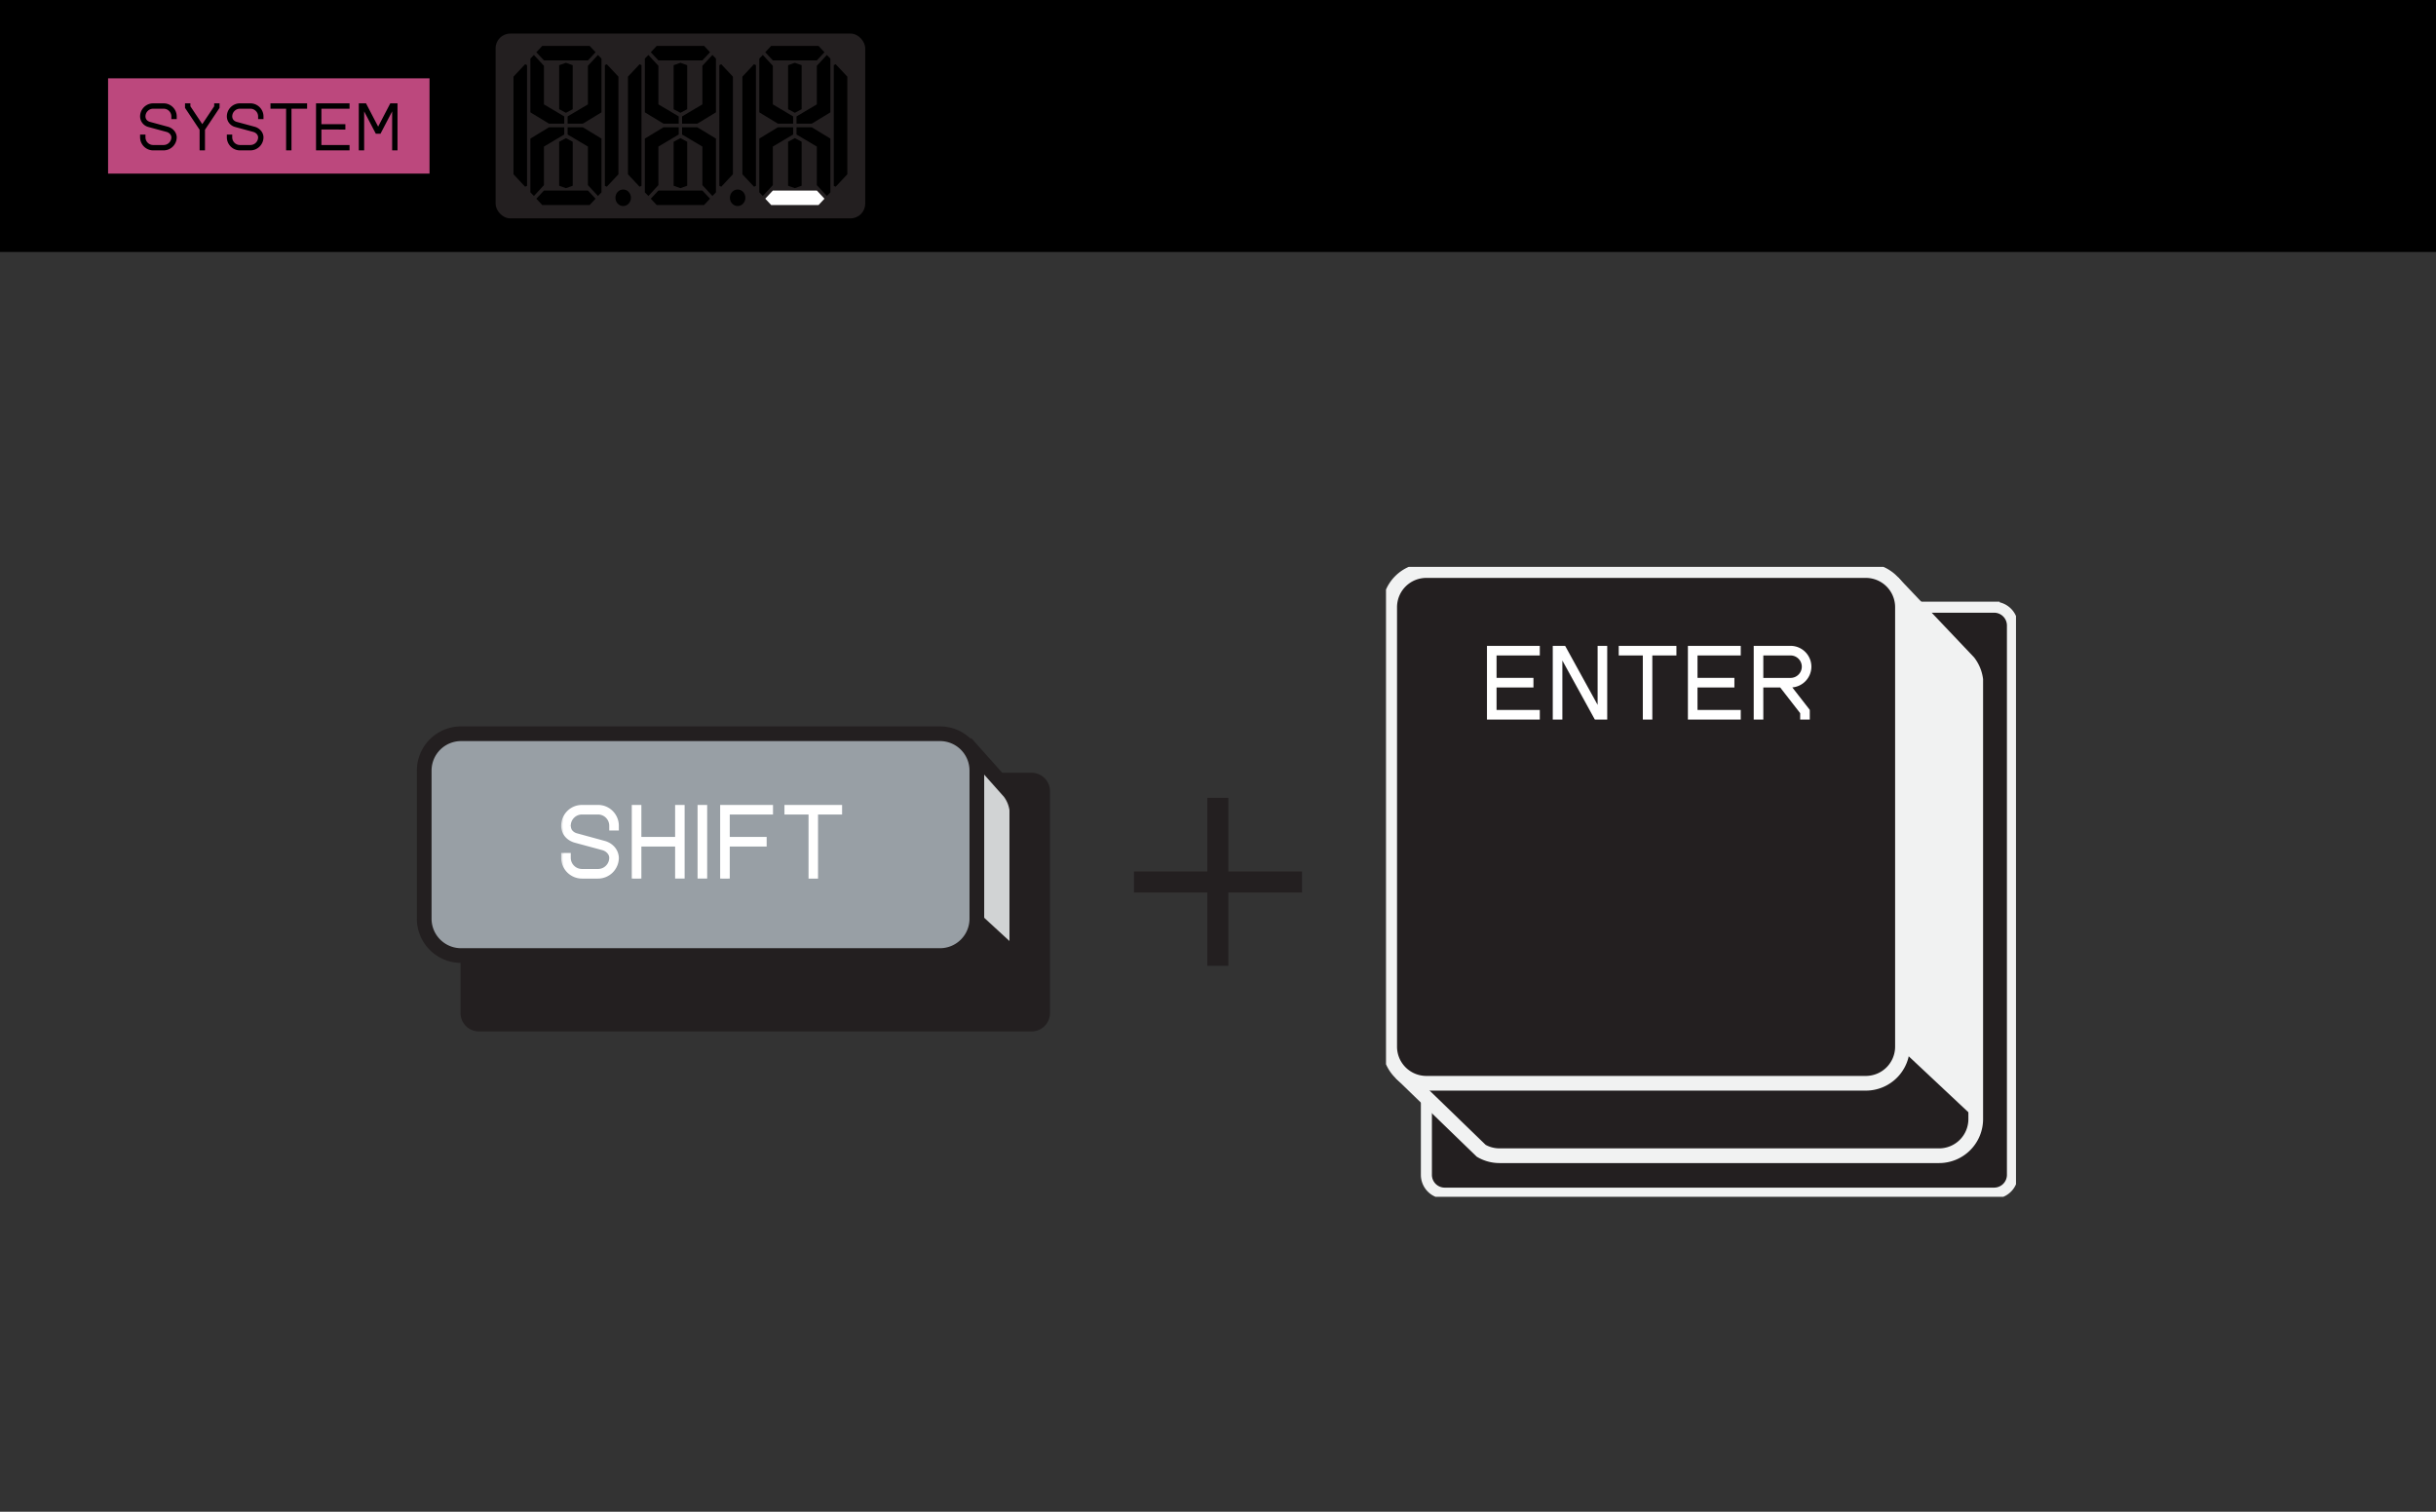 <svg width="290" height="180" fill="none" xmlns="http://www.w3.org/2000/svg"><rect width="100%" height="100%" fill="#333333" stroke="none"/><path fill="#000" d="M0 0h290v30H0z"/><rect x="10" y="4" width="44" height="22.001" rx="2" fill="#000"/><path d="M12.867 9.33v11.34h38.268V9.33H12.867Zm8.173 4.854h-.64v-.32a.922.922 0 0 0-.92-.92h-1.241a.922.922 0 0 0-.921.92c0 .09.021.187.06.276.079.172.254.31.47.37l2.138.58c.451.123.812.435.969.837.054.139.084.284.084.418 0 .86-.7 1.56-1.56 1.56h-1.24c-.86 0-1.56-.7-1.56-1.56v-.319h.639v.32c0 .507.413.92.92.92h1.24a.923.923 0 0 0 .922-.92.537.537 0 0 0-.04-.188c-.082-.214-.285-.383-.54-.452l-2.139-.581a1.33 1.33 0 0 1-.883-.723 1.316 1.316 0 0 1-.12-.537c0-.86.7-1.56 1.561-1.56h1.24c.86 0 1.56.7 1.56 1.56v.319Zm5.098-1.339-.013.018-1.723 2.587v2.455h-.64V15.45l-1.736-2.605v-.54h.64v.347l1.417 2.127 1.417-2.127v-.346h.638v.54Zm5.23 1.339h-.64v-.32a.922.922 0 0 0-.92-.92h-1.241a.922.922 0 0 0-.92.92c0 .09.02.187.06.276.078.172.253.31.47.37l2.137.58c.451.123.813.435.969.837.054.139.084.284.084.418 0 .86-.7 1.56-1.56 1.56h-1.24c-.86 0-1.56-.7-1.56-1.56v-.319h.64v.32c0 .507.412.92.92.92h1.24a.923.923 0 0 0 .921-.92.537.537 0 0 0-.04-.188c-.082-.214-.285-.383-.54-.452l-2.139-.581a1.33 1.33 0 0 1-.883-.723 1.316 1.316 0 0 1-.12-.537c0-.86.7-1.56 1.561-1.56h1.24c.86 0 1.56.7 1.56 1.56v.319Zm5.191-1.24H34.7v4.961h-.639v-4.962h-1.861v-.637h4.36v.637Zm5.053 0h-3.349v1.842h2.853v.639l-2.853-.001v1.844h3.349v.637h-3.989v-5.6h3.989v.638Zm5.71 4.961h-.638v-4.64l-1.386 2.656h-.56l-.019-.038-1.366-2.619v4.641h-.639v-5.6h.859l.02.039 1.425 2.733 1.446-2.771h.859v5.6Z" fill="#BC487D"/><rect x="59" y="4" width="44" height="22" rx="1.744" fill="#231F20"/><path d="M62.511 7.65 61.13 9.127v11.626l1.382 1.477.23-.101V7.75l-.23-.101ZM72.24 7.65l1.382 1.477v11.626l-1.383 1.477-.23-.101V7.75l.23-.101ZM69.992 12.428l-2.418 1.435v.861h1.813l2.217-1.346V6.974l-.42-.431-1.192 1.292v4.593Z" fill="#000"/><path d="m67.374 7.476-.806.287v5.239l.806.43.806-.43V7.763l-.806-.287ZM66.568 16.878v5.239l.806.287.806-.287v-5.24l-.806-.43-.806.43Z" fill="#000"/><path d="m64.754 12.428 2.418 1.435v.861h-1.813l-2.216-1.346V6.974l.42-.431 1.191 1.292v4.593ZM64.754 17.452l2.418-1.435v-.862h-1.813l-2.216 1.346v6.405l.42.43 1.191-1.291v-4.593ZM69.992 17.452l-2.418-1.435v-.862h1.813l2.217 1.346v6.405l-.42.43-1.192-1.291v-4.593ZM67.375 7.19H69.994l.907-.97-.705-.753h-5.641l-.705.754.906.969h2.62ZM67.42 22.69h-2.664l-.906.969.705.753h5.641l.705-.753-.907-.97h-2.573ZM76.138 7.65l-1.382 1.477v11.625l1.382 1.478.23-.102V7.751l-.23-.102ZM85.866 7.65l1.383 1.477v11.625l-1.383 1.478-.23-.102V7.751l.23-.102ZM78.381 12.427l2.418 1.435v.861h-1.813l-2.217-1.346V6.973l.42-.43 1.192 1.291v4.593Z" fill="#000"/><path d="m81.001 7.476-.806.287v5.239l.806.43.806-.43V7.763l-.806-.287ZM80.195 16.877v5.24l.806.286.806-.287v-5.239l-.806-.43-.806.43Z" fill="#000"/><path d="m83.619 17.451-2.418-1.435v-.861h1.814L85.23 16.5v6.404l-.42.43-1.192-1.29V17.45ZM81.046 22.689H78.38l-.906.969.705.753h5.641l.705-.753-.906-.969h-2.574ZM81 7.189H83.62l.907-.97-.705-.753H78.18l-.705.754.906.969h2.62ZM83.619 12.427l-2.418 1.435v.861h1.814l2.216-1.346V6.973l-.42-.43-1.192 1.291v4.593ZM78.381 17.451l2.418-1.435v-.861h-1.813L76.769 16.5v6.404l.42.43 1.192-1.29V17.45ZM89.761 7.649 88.38 9.126v11.626l1.382 1.477.23-.101V7.75l-.23-.101ZM99.49 7.649l1.382 1.477v11.626l-1.383 1.477-.23-.101V7.75l.23-.101ZM94.626 7.476l-.806.287V13l.806.431.806-.43v-5.24l-.806-.286ZM93.82 16.877v5.239l.806.287.806-.287v-5.24l-.806-.43-.806.43Z" fill="#000"/><path d="m92.004 12.428 2.418 1.435v.861h-1.813l-2.216-1.346V6.974l.42-.431 1.191 1.292v4.593ZM97.242 12.428l-2.418 1.435v.861h1.813l2.217-1.346V6.974l-.42-.431-1.192 1.292v4.593ZM92.004 17.45l2.418-1.434v-.862h-1.813L90.393 16.5v6.405l.42.43 1.191-1.291V17.45ZM97.242 17.451l-2.418-1.435v-.861h1.813l2.217 1.346v6.404l-.42.43-1.192-1.29V17.45ZM94.625 7.19H97.244l.907-.97-.705-.753h-5.641l-.705.753.906.97h2.62Z" fill="#000"/><path d="M94.67 22.69h-2.664l-.906.968.705.754h5.641l.705-.754-.907-.969h-2.573Z" fill="#fff"/><path d="M87.814 24.533c.51 0 .922-.44.922-.985 0-.544-.413-.985-.922-.985-.509 0-.921.441-.921.985s.412.985.921.985ZM74.188 24.533c.509 0 .921-.44.921-.985 0-.544-.412-.985-.921-.985-.51 0-.922.441-.922.985s.412.985.921.985Z" fill="#000"/><path d="M122.807 92.014h-65.79a2.193 2.193 0 0 0-2.193 2.193v26.411c0 1.211.982 2.193 2.193 2.193h65.79a2.193 2.193 0 0 0 2.193-2.193V94.207a2.193 2.193 0 0 0-2.193-2.193Z" fill="#231F20"/><path d="m115.578 89.139-4.172 3.942v12.091l9.643 8.867v-17.64a4.412 4.412 0 0 0-.869-2.097l-4.602-5.163Z" fill="#D1D3D4" stroke="#231F20" stroke-width="1.75" stroke-miterlimit="10"/><path d="M111.906 87.365H54.888a4.386 4.386 0 0 0-4.386 4.386v17.639a4.386 4.386 0 0 0 4.386 4.386h57.018a4.386 4.386 0 0 0 4.386-4.386V91.75a4.386 4.386 0 0 0-4.386-4.385Z" fill="#989FA5" stroke="#231F20" stroke-width="1.75" stroke-miterlimit="10"/><mask id="path-39-outside-1_2561_57455" maskUnits="userSpaceOnUse" x="66.656" y="95.425" width="34" height="10" fill="#000"><path fill="#fff" d="M66.656 95.425h34v10h-34z"/><path d="M73.485 98.701h-.768v-.384c0-.84-.684-1.524-1.524-1.524h-1.908c-.84 0-1.524.684-1.524 1.524 0 .144.036.312.096.468.132.288.432.528.804.624l3.288.9c.66.18 1.188.636 1.416 1.224.072.204.12.408.12.6a2.3 2.3 0 0 1-2.292 2.292h-1.908a2.3 2.3 0 0 1-2.292-2.292v-.384h.768v.384c0 .84.684 1.524 1.524 1.524h1.908c.84 0 1.524-.684 1.524-1.524 0-.096-.024-.204-.06-.324-.144-.36-.48-.648-.912-.768l-3.288-.888c-.588-.168-1.068-.552-1.296-1.056a1.983 1.983 0 0 1-.168-.78 2.3 2.3 0 0 1 2.292-2.292h1.908a2.3 2.3 0 0 1 2.292 2.292v.384Zm7.831-2.676v8.4h-.756v-3.816h-4.392v3.816H75.4v-8.4h.768v3.816h4.392v-3.816h.756Zm1.917 8.4v-8.4h.768v8.4h-.768Zm3.457-7.632v3.048h4.392v.768H86.69v3.816h-.768v-8.4h5.916v.768H86.69Zm13.377-.768v.768H97.2v7.632h-.757v-7.632h-2.867v-.768h6.491Z"/></mask><path d="M73.485 98.701h-.768v-.384c0-.84-.684-1.524-1.524-1.524h-1.908c-.84 0-1.524.684-1.524 1.524 0 .144.036.312.096.468.132.288.432.528.804.624l3.288.9c.66.18 1.188.636 1.416 1.224.072.204.12.408.12.6a2.3 2.3 0 0 1-2.292 2.292h-1.908a2.3 2.3 0 0 1-2.292-2.292v-.384h.768v.384c0 .84.684 1.524 1.524 1.524h1.908c.84 0 1.524-.684 1.524-1.524 0-.096-.024-.204-.06-.324-.144-.36-.48-.648-.912-.768l-3.288-.888c-.588-.168-1.068-.552-1.296-1.056a1.983 1.983 0 0 1-.168-.78 2.3 2.3 0 0 1 2.292-2.292h1.908a2.3 2.3 0 0 1 2.292 2.292v.384Zm7.831-2.676v8.4h-.756v-3.816h-4.392v3.816H75.4v-8.4h.768v3.816h4.392v-3.816h.756Zm1.917 8.4v-8.4h.768v8.4h-.768Zm3.457-7.632v3.048h4.392v.768H86.69v3.816h-.768v-8.4h5.916v.768H86.69Zm13.377-.768v.768H97.2v7.632h-.757v-7.632h-2.867v-.768h6.491Z" fill="#fff"/><path d="M73.485 98.701v.188h.187V98.7h-.187Zm-.768 0h-.188v.188h.188V98.7Zm-4.86.084-.176.068.005.01.17-.078Zm.804.624.05-.18-.004-.001-.046.181Zm3.288.9-.05.181.05-.181Zm1.416 1.224.177-.062-.002-.005-.175.067Zm-6.372.216v-.187h-.188v.187h.188Zm.768 0h.187v-.187h-.187v.187Zm4.896.06.18-.054-.003-.008-.003-.007-.174.069Zm-.912-.768.05-.18-.002-.001-.048.181Zm-3.288-.888-.052.181h.003l.049-.181Zm-1.296-1.056-.173.074.002.004.17-.078Zm6.324-.583h-.768v.375h.768v-.375Zm-.58.187v-.384h-.376v.384h.375Zm0-.384c0-.943-.769-1.711-1.712-1.711v.375c.736 0 1.336.6 1.336 1.336h.375Zm-1.712-1.711h-1.908v.375h1.908v-.375Zm-1.908 0c-.944 0-1.712.768-1.712 1.711h.375c0-.736.6-1.336 1.337-1.336v-.375Zm-1.712 1.711c0 .172.042.363.109.536l.35-.135a1.175 1.175 0 0 1-.084-.4h-.375Zm.113.546c.16.348.51.62.928.728l.093-.363c-.326-.084-.575-.292-.68-.52l-.34.155Zm.925.727 3.288.9.1-.362-3.289-.9-.099.362Zm3.288.9c.609.166 1.086.584 1.29 1.111l.35-.135c-.251-.649-.83-1.144-1.541-1.338l-.099.362Zm1.289 1.106c.068.193.11.375.11.537h.374c0-.221-.055-.448-.13-.662l-.354.125Zm.11.537a2.112 2.112 0 0 1-2.105 2.105v.375a2.487 2.487 0 0 0 2.48-2.48h-.376Zm-2.105 2.105h-1.908v.375h1.908v-.375Zm-1.908 0a2.112 2.112 0 0 1-2.105-2.105h-.375a2.487 2.487 0 0 0 2.48 2.48v-.375Zm-2.105-2.105v-.384h-.375v.384h.375Zm-.187-.196h.768v-.375h-.768v.375Zm.58-.188v.384h.375v-.384h-.375Zm0 .384c0 .944.768 1.712 1.712 1.712v-.375c-.737 0-1.337-.6-1.337-1.337h-.375Zm1.712 1.712h1.908v-.375h-1.908v.375Zm1.908 0c.943 0 1.711-.768 1.711-1.712h-.375c0 .737-.6 1.337-1.336 1.337v.375Zm1.711-1.712c0-.124-.03-.253-.068-.378l-.359.108a.992.992 0 0 1 .052.27h.375Zm-.073-.393c-.169-.422-.556-.746-1.036-.879l-.1.361c.383.106.668.358.788.657l.348-.139Zm-1.038-.88-3.288-.888-.097.362 3.288.888.097-.362Zm-3.285-.887c-.543-.155-.975-.507-1.176-.953l-.342.155c.254.561.783.978 1.415 1.159l.103-.361Zm-1.175-.95c-.1-.231-.153-.47-.153-.706h-.375c0 .293.067.582.183.854l.345-.148Zm-.153-.706c0-1.156.948-2.104 2.105-2.104v-.375a2.487 2.487 0 0 0-2.48 2.48h.375Zm2.105-2.104h1.908v-.375h-1.908v.375Zm1.908 0c1.156 0 2.104.948 2.104 2.104h.375a2.487 2.487 0 0 0-2.48-2.48v.376Zm2.104 2.104v.384h.375v-.384h-.375Zm8.02-2.292h.187v-.187h-.188v.187Zm0 8.4v.188h.187v-.188h-.188Zm-.757 0h-.187v.188h.187v-.188Zm0-3.816h.188v-.187h-.188v.187Zm-4.392 0v-.187h-.187v.187h.187Zm0 3.816v.188h.188v-.188h-.188Zm-.768 0h-.187v.188h.187v-.188Zm0-8.4v-.187h-.187v.187h.187Zm.768 0h.188v-.187h-.188v.187Zm0 3.816h-.187v.188h.187v-.188Zm4.392 0v.188h.188v-.188h-.188Zm0-3.816v-.187h-.187v.187h.187Zm.569 0v8.4h.375v-8.4h-.375Zm.187 8.213h-.756v.375h.756v-.375Zm-.568.187v-3.816h-.375v3.816h.375Zm-.188-4.003h-4.392v.375h4.392v-.375Zm-4.58.187v3.816h.376v-3.816h-.375Zm.188 3.629H75.4v.375h.768v-.375Zm-.58.187v-8.4h-.375v8.4h.375Zm-.188-8.212h.768v-.375H75.4v.375Zm.58-.188v3.816h.376v-3.816h-.375Zm.188 4.004h4.392v-.375h-4.392v.375Zm4.58-.188v-3.816h-.375v3.816h.375Zm-.188-3.628h.756v-.375h-.756v.375Zm2.673 8.212h-.187v.188h.187v-.188Zm0-8.4v-.187h-.187v.187h.187Zm.768 0h.188v-.187H84v.187Zm0 8.4v.188h.188v-.188H84Zm-.58 0v-8.4h-.375v8.4h.375Zm-.188-8.212h.768v-.375h-.768v.375Zm.58-.188v8.4h.376v-8.4h-.375Zm.188 8.213h-.768v.375h.768v-.375Zm2.69-7.445v-.187h-.188v.187h.187Zm0 3.048h-.188v.188h.187v-.188Zm4.391 0h.188v-.187h-.188v.187Zm0 .768v.188h.188v-.188h-.188Zm-4.392 0v-.187h-.187v.187h.187Zm0 3.816v.188h.188v-.188h-.188Zm-.768 0h-.187v.188h.187v-.188Zm0-8.4v-.187h-.187v.187h.187Zm5.916 0h.188v-.187h-.188v.187Zm0 .768v.188h.188v-.188h-.188Zm-5.335 0v3.048h.375v-3.048h-.375Zm.187 3.236h4.392v-.375H86.69v.375Zm4.205-.188v.768h.375v-.768h-.375Zm.187.581H86.69v.375h4.392v-.375Zm-4.58.187v3.816h.376v-3.816h-.375Zm.188 3.629h-.768v.375h.768v-.375Zm-.58.187v-8.4h-.375v8.4h.375Zm-.188-8.212h5.916v-.375h-5.916v.375Zm5.729-.188v.768h.375v-.768h-.375Zm.187.58H86.69v.376h5.148v-.375Zm8.229-.58h.188v-.187h-.188v.187Zm0 .768v.188h.188v-.188h-.188Zm-2.867 0v-.187h-.188v.187h.188Zm0 7.632v.188h.187v-.188h-.188Zm-.757 0h-.187v.188h.188v-.188Zm0-7.632h.188v-.187h-.188v.187Zm-2.867 0h-.188v.188h.188v-.188Zm0-.768v-.187h-.188v.187h.188Zm6.304 0v.768h.375v-.768h-.375Zm.187.58H97.2v.376h2.867v-.375Zm-3.055.188v7.632h.375v-7.632h-.375Zm.188 7.445h-.757v.375h.757v-.375Zm-.569.187v-7.632h-.375v7.632h.375Zm-.188-7.82h-2.867v.376h2.868v-.375Zm-2.68.188v-.768h-.375v.768h.375Zm-.188-.58h6.492v-.375h-6.491v.375Z" fill="#fff" mask="url(#path-39-outside-1_2561_57455)"/><path d="M144.984 95v20M135 105.018h20" stroke="#231F20" stroke-width="2.5" stroke-miterlimit="10"/><g clip-path="url(#clip0_2561_57455)"><path d="M237.396 72.297h-65.407a2.18 2.18 0 0 0-2.18 2.18v65.408a2.18 2.18 0 0 0 2.18 2.18h65.407a2.18 2.18 0 0 0 2.18-2.18V74.478a2.18 2.18 0 0 0-2.18-2.18Z" fill="#231F20" stroke="#F1F2F2" stroke-width="1.313" stroke-miterlimit="10"/><path d="m225.307 69.319 9.035 9.52c.465.606.764 1.327.864 2.085v52.326a4.36 4.36 0 0 1-4.36 4.36H178.52a4.345 4.345 0 0 1-2.181-.583l-9.581-9.279" fill="#231F20"/><path d="m225.307 69.319 9.035 9.52c.465.606.764 1.327.864 2.085v52.326a4.36 4.36 0 0 1-4.36 4.36H178.52a4.345 4.345 0 0 1-2.181-.583l-9.581-9.279" stroke="#F1F2F2" stroke-width="1.75" stroke-miterlimit="10"/><path d="m225.302 69.319-4.048 4.04v46.809l13.947 13.082V80.924a4.385 4.385 0 0 0-.864-2.086l-9.035-9.52Z" fill="#F1F2F2"/><path d="M222.123 67.936h-52.325a4.36 4.36 0 0 0-4.36 4.36v52.326a4.36 4.36 0 0 0 4.36 4.361h52.325a4.36 4.36 0 0 0 4.361-4.361V72.297a4.36 4.36 0 0 0-4.361-4.361Z" fill="#231F20" stroke="#F1F2F2" stroke-width="1.75" stroke-miterlimit="10"/><mask id="path-48-outside-2_2561_57455" maskUnits="userSpaceOnUse" x="176.406" y="76.486" width="40" height="10" fill="#000"><path fill="#fff" d="M176.406 76.486h40v10h-40z"/><path d="M177.974 77.854v3.048h4.392v.768h-4.392v3.048h5.148v.768h-5.916v-8.4h5.916v.768h-5.148Zm13.174-.768v8.4h-1.176l-4.164-7.572v7.572h-.768v-8.4h1.176l4.164 7.572v-7.572h.768Zm8.236 0v.768h-2.868v7.632h-.756v-7.632h-2.868v-.768h6.492Zm2.512.768v3.048h4.392v.768h-4.392v3.048h5.148v.768h-5.916v-8.4h5.916v.768h-5.148Zm11.265 3.816h-.168l2.268 2.916v.9h-.768v-.636l-2.472-3.18h-2.292v3.816h-.768v-8.4h4.2a2.3 2.3 0 0 1 2.292 2.292 2.3 2.3 0 0 1-2.292 2.292Zm-3.432-.768h3.432c.84 0 1.524-.684 1.524-1.524s-.684-1.524-1.524-1.524h-3.432v3.048Z"/></mask><path d="M177.974 77.854v3.048h4.392v.768h-4.392v3.048h5.148v.768h-5.916v-8.4h5.916v.768h-5.148Zm13.174-.768v8.4h-1.176l-4.164-7.572v7.572h-.768v-8.4h1.176l4.164 7.572v-7.572h.768Zm8.236 0v.768h-2.868v7.632h-.756v-7.632h-2.868v-.768h6.492Zm2.512.768v3.048h4.392v.768h-4.392v3.048h5.148v.768h-5.916v-8.4h5.916v.768h-5.148Zm11.265 3.816h-.168l2.268 2.916v.9h-.768v-.636l-2.472-3.18h-2.292v3.816h-.768v-8.4h4.2a2.3 2.3 0 0 1 2.292 2.292 2.3 2.3 0 0 1-2.292 2.292Zm-3.432-.768h3.432c.84 0 1.524-.684 1.524-1.524s-.684-1.524-1.524-1.524h-3.432v3.048Z" fill="#fff"/><path d="M177.974 77.854v-.187h-.187v.187h.187Zm0 3.048h-.187v.188h.187v-.188Zm4.392 0h.188v-.187h-.188v.187Zm0 .768v.188h.188v-.188h-.188Zm-4.392 0v-.187h-.187v.187h.187Zm0 3.048h-.187v.188h.187v-.188Zm5.148 0h.188v-.187h-.188v.187Zm0 .768v.188h.188v-.188h-.188Zm-5.916 0h-.187v.188h.187v-.188Zm0-8.4V76.9h-.187v.187h.187Zm5.916 0h.188V76.9h-.188v.187Zm0 .768v.188h.188v-.188h-.188Zm-5.335 0v3.048h.375v-3.048h-.375Zm.187 3.236h4.392v-.375h-4.392v.375Zm4.205-.188v.768h.375v-.768h-.375Zm.187.58h-4.392v.376h4.392v-.375Zm-4.579.188v3.048h.375V81.67h-.375Zm.187 3.236h5.148v-.375h-5.148v.375Zm4.961-.188v.768h.375v-.768h-.375Zm.187.58h-5.916v.376h5.916v-.375Zm-5.728.188v-8.4h-.375v8.4h.375Zm-.188-8.212h5.916v-.375h-5.916v.375Zm5.729-.188v.768h.375v-.768h-.375Zm.187.58h-5.148v.376h5.148v-.375Zm8.026-.58h.187V76.9h-.187v.187Zm0 8.4v.188h.187v-.188h-.187Zm-1.176 0-.165.09.054.098h.111v-.188Zm-4.164-7.572.164-.09-.352.09h.188Zm0 7.572v.188h.187v-.188h-.187Zm-.768 0h-.188v.188h.188v-.188Zm0-8.4V76.9h-.188v.187h.188Zm1.176 0 .164-.09-.054-.097h-.11v.187Zm4.164 7.572-.165.09.352-.09h-.187Zm0-7.572V76.9h-.188v.187h.188Zm.58 0v8.4h.375v-8.4h-.375Zm.188 8.213h-1.176v.375h1.176v-.375Zm-1.012.097-4.164-7.572-.329.18 4.164 7.573.329-.181Zm-4.516-7.482v7.572h.375v-7.572h-.375Zm.188 7.385h-.768v.375h.768v-.375Zm-.581.187v-8.4h-.375v8.4h.375Zm-.187-8.212h1.176v-.375h-1.176v.375Zm1.011-.097 4.164 7.572.329-.181-4.164-7.572-.329.18Zm4.516 7.481v-7.572h-.375v7.572h.375Zm-.187-7.384h.768v-.375h-.768v.375Zm9.004-.188h.188V76.9h-.188v.187Zm0 .768v.188h.188v-.188h-.188Zm-2.868 0v-.187h-.187v.187h.187Zm0 7.632v.188h.188v-.188h-.188Zm-.756 0h-.187v.188h.187v-.188Zm0-7.632h.188v-.187h-.188v.187Zm-2.868 0h-.187v.188h.187v-.188Zm0-.768V76.9h-.187v.187h.187Zm6.305 0v.768h.375v-.768h-.375Zm.187.58h-2.868v.376h2.868v-.375Zm-3.055.188v7.632h.375v-7.632h-.375Zm.187 7.445h-.756v.375h.756v-.375Zm-.568.187v-7.632h-.375v7.632h.375Zm-.188-7.82h-2.868v.376h2.868v-.375Zm-2.68.188v-.768h-.375v.768h.375Zm-.188-.58h6.492v-.375h-6.492v.375Zm9.004.58v-.187h-.188v.187h.188Zm0 3.048h-.188v.188h.188v-.188Zm4.392 0h.187v-.187h-.187v.187Zm0 .768v.188h.187v-.188h-.187Zm-4.392 0v-.187h-.188v.187h.188Zm0 3.048h-.188v.188h.188v-.188Zm5.148 0h.187v-.187h-.187v.187Zm0 .768v.188h.187v-.188h-.187Zm-5.916 0h-.188v.188h.188v-.188Zm0-8.4V76.9h-.188v.187h.188Zm5.916 0h.187V76.9h-.187v.187Zm0 .768v.188h.187v-.188h-.187Zm-5.336 0v3.048h.375v-3.048h-.375Zm.188 3.236h4.392v-.375h-4.392v.375Zm4.204-.188v.768h.375v-.768h-.375Zm.188.58h-4.392v.376h4.392v-.375Zm-4.58.188v3.048h.375V81.67h-.375Zm.188 3.236h5.148v-.375h-5.148v.375Zm4.96-.188v.768h.375v-.768h-.375Zm.188.58h-5.916v.376h5.916v-.375Zm-5.729.188v-8.4h-.375v8.4h.375Zm-.187-8.212h5.916v-.375h-5.916v.375Zm5.728-.188v.768h.375v-.768h-.375Zm.188.58h-5.148v.376h5.148v-.375Zm5.949 4.004v-.187h-.383l.235.302.148-.115Zm2.268 2.916h.188v-.064l-.04-.05-.148.114Zm0 .9v.188h.188v-.188h-.188Zm-.768 0h-.187v.188h.187v-.188Zm0-.636h.188v-.064l-.04-.05-.148.114Zm-2.472-3.18.148-.115-.056-.072h-.092v.187Zm-2.292 0v-.187h-.187v.187h.187Zm0 3.816v.188h.188v-.188h-.188Zm-.768 0h-.187v.188h.187v-.188Zm0-8.4V76.9h-.187v.187h.187Zm.768 3.816h-.187v.188h.187v-.188Zm0-3.048v-.187h-.187v.187h.187Zm3.432 3.629h-.168v.375h.168v-.375Zm-.316.302 2.268 2.916.296-.23-2.268-2.916-.296.23Zm2.229 2.801v.9h.375v-.9h-.375Zm.187.713h-.768v.375h.768v-.375Zm-.58.187v-.636h-.375v.636h.375Zm-.04-.75-2.472-3.18-.296.23 2.472 3.18.296-.23Zm-2.62-3.253h-2.292v.375h2.292v-.375Zm-2.479.187v3.816h.375V81.67h-.375Zm.187 3.629h-.768v.375h.768v-.375Zm-.58.187v-8.4h-.375v8.4h.375Zm-.188-8.212h4.2v-.375h-4.2v.375Zm4.2 0c1.157 0 2.105.948 2.105 2.104h.375a2.487 2.487 0 0 0-2.48-2.48v.376Zm2.105 2.104a2.112 2.112 0 0 1-2.105 2.105v.375a2.487 2.487 0 0 0 2.48-2.48h-.375Zm-5.537 1.712h3.432v-.375h-3.432v.375Zm3.432 0c.944 0 1.712-.768 1.712-1.712h-.375c0 .737-.6 1.337-1.337 1.337v.375Zm1.712-1.712c0-.943-.768-1.711-1.712-1.711v.375c.737 0 1.337.6 1.337 1.336h.375Zm-1.712-1.711h-3.432v.375h3.432v-.375Zm-3.619.187v3.048h.375v-3.048h-.375Z" fill="#fff" mask="url(#path-48-outside-2_2561_57455)"/></g><defs><clipPath id="clip0_2561_57455"><path fill="#fff" transform="translate(165 67.5)" d="M0 0h75v75H0z"/></clipPath></defs></svg>